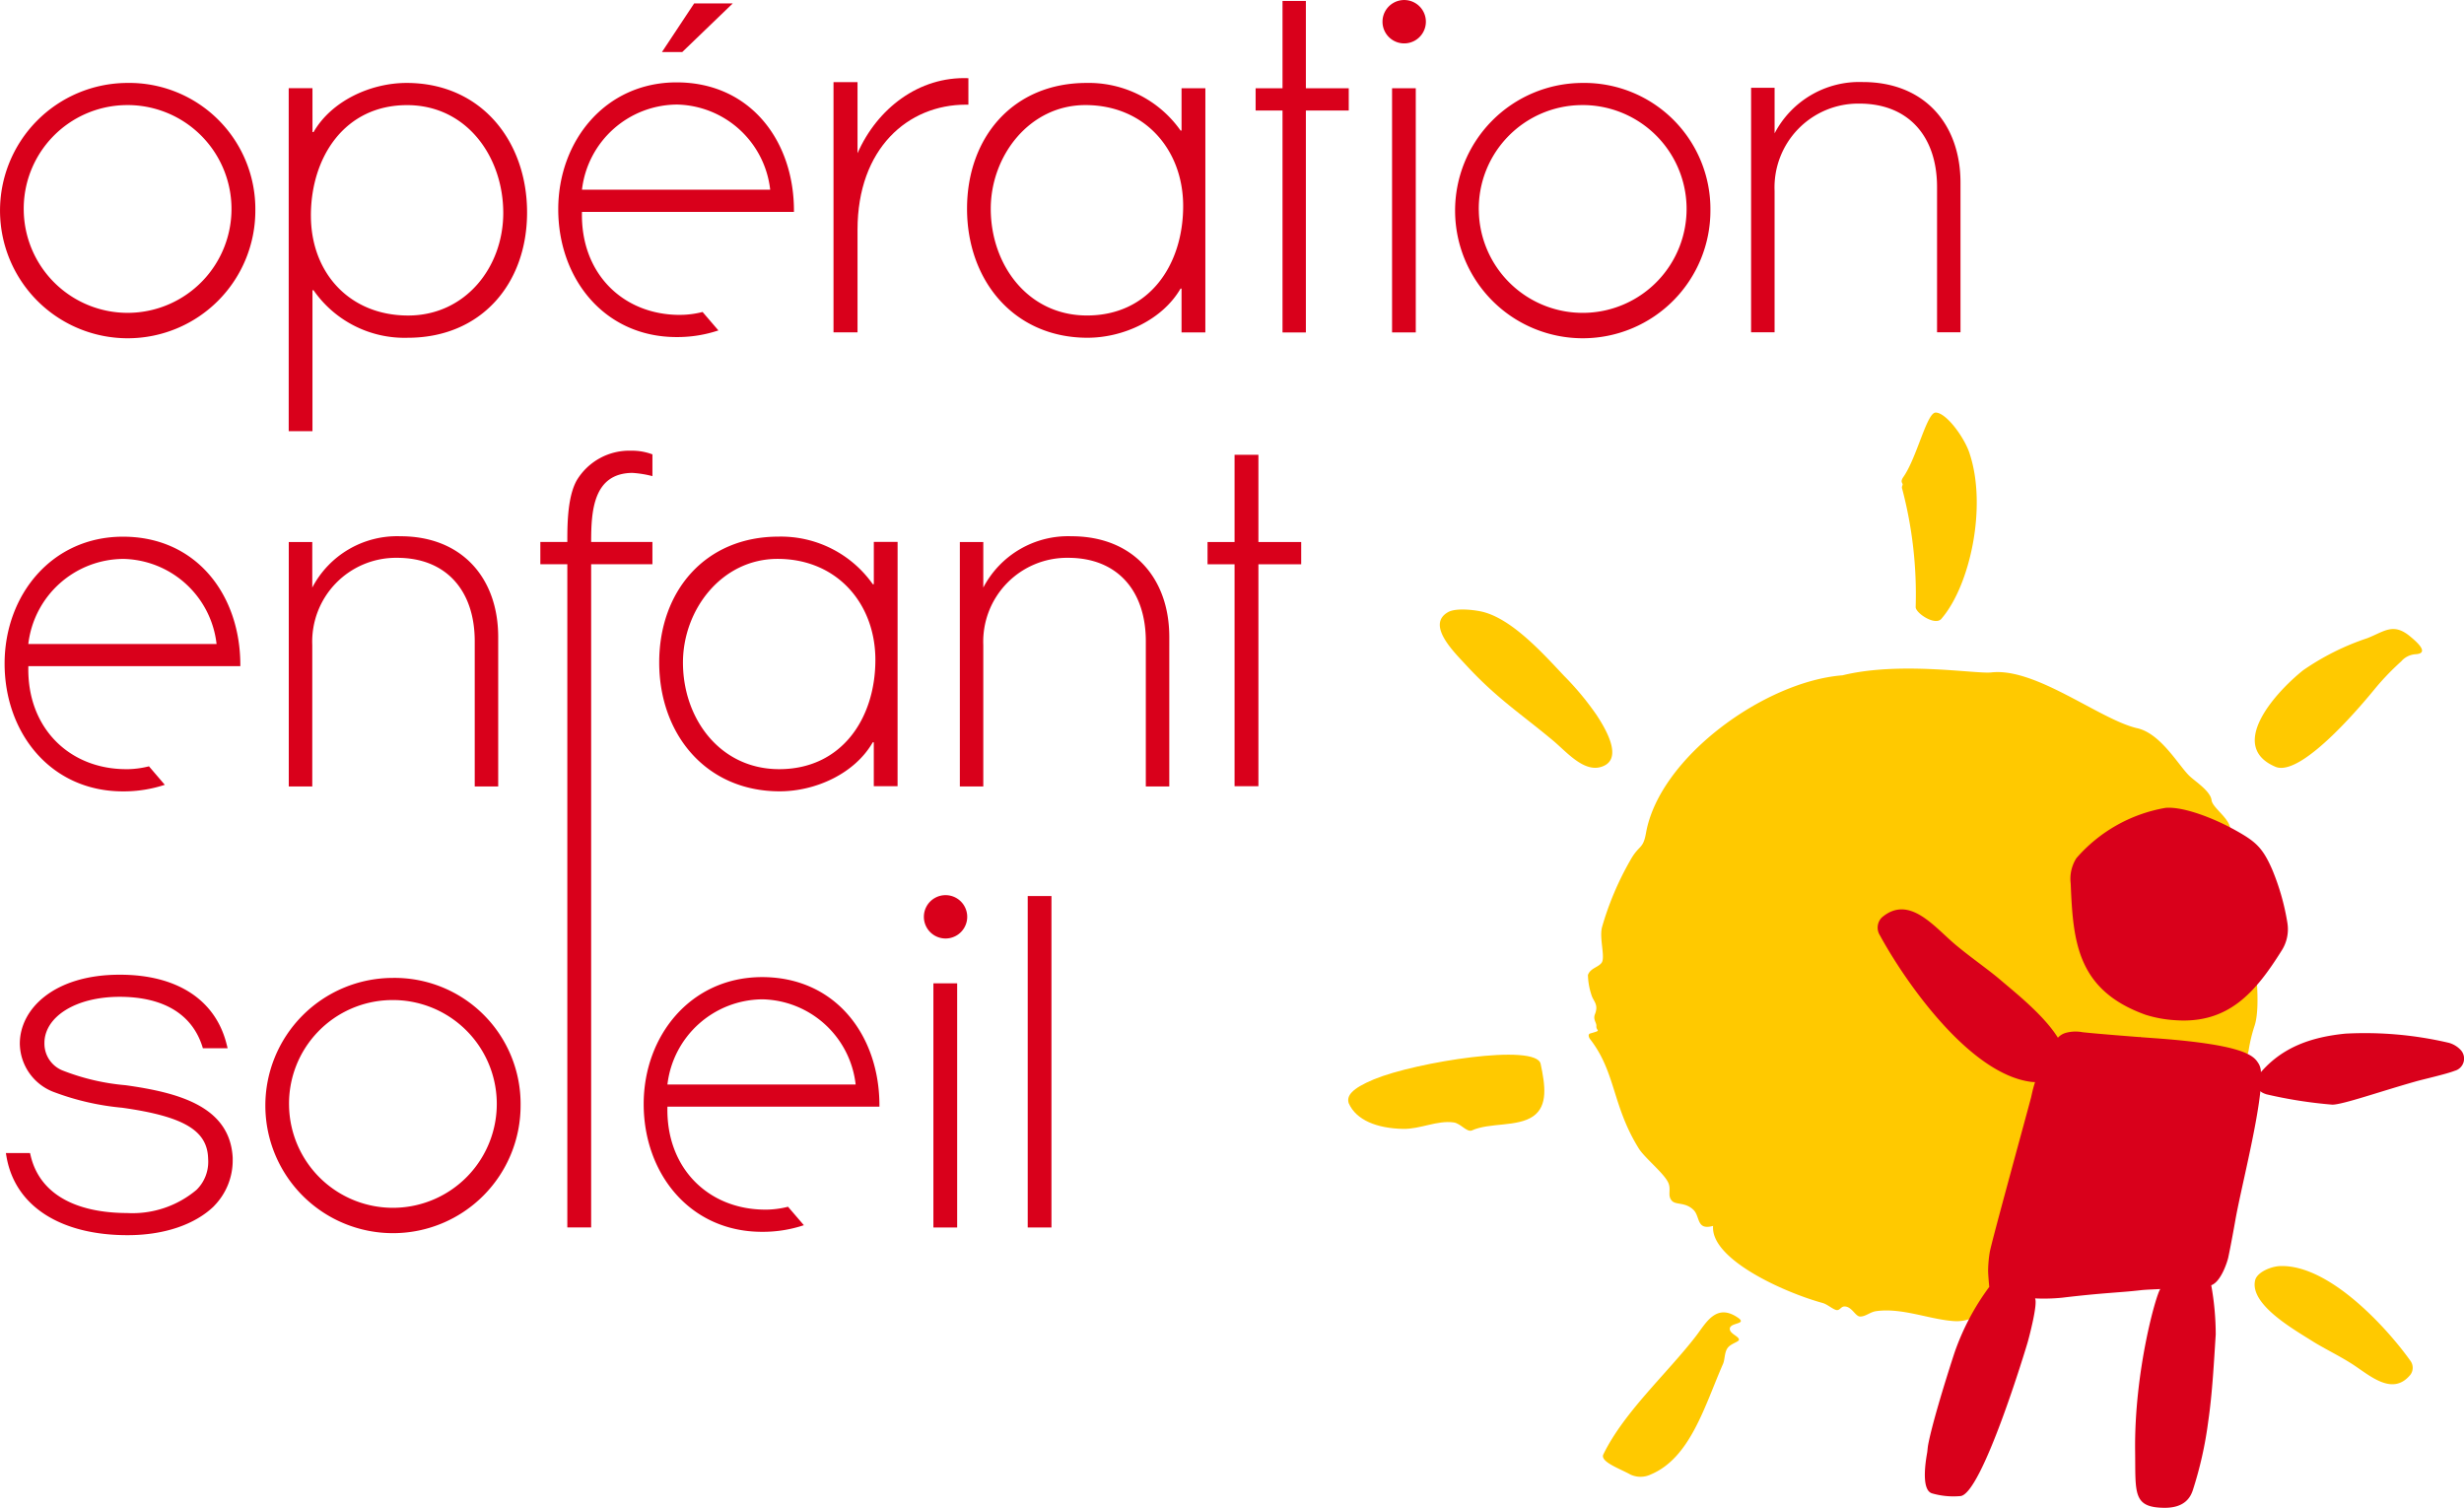 <?xml version="1.0" encoding="UTF-8"?>
<svg xmlns="http://www.w3.org/2000/svg" xmlns:xlink="http://www.w3.org/1999/xlink" width="256.475" height="156.947" viewBox="0 0 256.475 156.947">
  <defs>
    <clipPath id="a">
      <rect width="256.475" height="156.947" fill="#d9001b"></rect>
    </clipPath>
  </defs>
  <g clip-path="url(#a)">
    <path d="M193.376,281.9c-.225.077-.126.4,0,.565,2.7,3.464,2.3,6.928,5.082,11.4.639,1.013,2.671,2.609,3.085,3.6.3.714-.136,1.323.372,1.854.416.439,1.38.109,2.228.929.731.708.283,2.161,2.047,1.675-.282,3.484,7.449,6.941,11.4,8.021.528.149,1.1.7,1.484.743.374.015.431-.456.924-.369.674.1,1.026,1.026,1.487,1.036.585.015,1.028-.464,1.673-.558,2.7-.384,5.56.872,8.133,1.036,2.411.156,3.794-1.863,6.059-2.074,5.9-1.076,19.784-14.9,20.277-18.5.1-1.3,4.19-6.339,4.314-7.644a16.162,16.162,0,0,1,.625-2.565c1.2-3.762-1.623-17.118-2.535-20.438-.089-1.135-1.861-2.208-1.955-3-.114-.932-1.626-1.9-2.262-2.488-1.123-1.033-3.006-4.483-5.514-5.013-3.863-.907-10.531-6.324-15.14-5.8-1.578.186-9.463-1.182-15.492.3-8.073.624-19.056,8.517-20.461,16.412-.307,1.754-.724,1.18-1.67,2.907a31.267,31.267,0,0,0-2.9,6.871c-.32,1.132.347,3.125-.037,3.712-.344.5-1.177.565-1.437,1.291a7.111,7.111,0,0,0,.359,2.054c.191.694.788.981.369,2.037-.216.56.176.855.151,1.229-.037.57.654.4-.667.776" transform="translate(-27.877 -174.321)" fill="#ffc900"></path>
    <path d="M237.36,278.859a1.218,1.218,0,0,1,0,1.479c-1.955,2.359-4.428-.154-6.314-1.293-1.316-.815-2.8-1.534-3.9-2.23-1.913-1.214-6.517-3.8-5.94-6.311.193-.85,1.655-1.457,2.594-1.489,5.147-.191,11.2,6.524,13.56,9.845" transform="translate(13.525 -137.233)" fill="#ffc900"></path>
    <path d="M237.331,243.02c.515.431,2.161,1.772.555,1.856a2.155,2.155,0,0,0-1.482.743,27.311,27.311,0,0,0-2.617,2.706c-.932,1.14-7.632,9.367-10.44,8.281-5.048-2.116-.173-7.64,2.84-10.056a26.245,26.245,0,0,1,6.688-3.345c1.772-.691,2.689-1.648,4.455-.186" transform="translate(13.536 -176.779)" fill="#ffc900"></path>
    <path d="M213.392,237.39c1.856,5.523.062,13.745-2.889,17.19-.62.872-2.758-.57-2.713-1.187a43.161,43.161,0,0,0-1.4-12.283c-.1-.26.072-.372.037-.51s-.245-.258.084-.739c1.4-2,2.423-6.651,3.34-6.7,1.056-.037,2.951,2.471,3.544,4.227" transform="translate(-8.389 -190.217)" fill="#ffc900"></path>
    <path d="M207.93,271.576c.768.612-.833.444-.937,1.028s1.043.85.937,1.236c-.072.2-.87.392-1.172.823-.335.454-.278,1.2-.471,1.643-1.915,4.371-3.4,9.8-7.535,11.525a2.481,2.481,0,0,1-2.119,0c-1.056-.592-3.11-1.3-2.825-2.059,2.136-4.416,6.661-8.465,9.654-12.345,1.068-1.39,2.126-3.536,4.468-1.851" transform="translate(-26.934 -134.355)" fill="#ffc900"></path>
    <path d="M203.286,252.474c.954,1.454,2.594,4.3.773,5.206-1.96.971-3.873-1.385-5.377-2.634-3.338-2.785-5.833-4.371-9.02-7.828-1.175-1.281-4.222-4.2-1.858-5.521.84-.466,2.882-.218,3.717.01,2.974.82,6,4.131,8.3,6.589a29.768,29.768,0,0,1,3.467,4.178" transform="translate(-37.061 -177.991)" fill="#ffc900"></path>
    <path d="M203.111,261.091c.473,2.223.776,4.341-.758,5.434-1.653,1.162-4.55.642-6.411,1.494-.53.193-1.15-.731-1.876-.838-1.725-.245-3.482.706-5.278.671-2.7-.055-4.874-.9-5.65-2.664-.25-.763.273-1.517,2.634-2.5,4.356-1.8,16.9-3.781,17.338-1.6" transform="translate(-42.747 -150.35)" fill="#ffc900"></path>
    <path d="M236.005,261.808a4.1,4.1,0,0,1-.612,2.827c-2.728,4.354-5.541,7.625-11.044,7.241a12.692,12.692,0,0,1-3.11-.565c-7.171-2.57-7.55-7.652-7.8-13.669a4,4,0,0,1,.595-2.634,15.86,15.86,0,0,1,9.282-5.236c1.9-.156,5.1,1.122,7.226,2.307s2.857,1.789,3.871,4.108a24.592,24.592,0,0,1,1.593,5.62" transform="translate(2.096 -165.685)" fill="#d9001b"></path>
    <path d="M266,268.662a2.647,2.647,0,0,0-1.239-.746,38.278,38.278,0,0,0-10.764-.954c-3.687.367-6.475,1.467-8.611,3.806l-.181.2a1.782,1.782,0,0,0-.221-.857c-.476-.748-1.1-1.987-10.972-2.684l-1.35-.1c-.02-.012-.025-.03-.05-.042-.012.012-.012.022-.025.037-.58-.042-1.11-.089-1.591-.124l-.017-.02-.007.017c-3.315-.263-4.341-.382-4.341-.382a3.849,3.849,0,0,0-1.688.055,1.743,1.743,0,0,0-.867.52c-1.452-2.339-4.441-4.7-5.962-6-1.286-1.1-3.065-2.319-4.614-3.613-2.213-1.816-4.869-5.372-7.756-2.9a1.5,1.5,0,0,0-.183,1.876c2.555,4.7,9.292,14.454,15.772,15.235.114.012.24.017.364.02-.253.79-.337,1.284-.411,1.591-.6,2.275-4.173,15.245-4.307,16.127a12.762,12.762,0,0,0-.168,1.9c0,.454.119,1.7.119,1.7a25.409,25.409,0,0,0-3.63,6.889c-1.195,3.665-2.354,7.575-2.723,9.506-.055.29-.072.567-.1.79-.04.287-.778,3.9.483,4.3a8.046,8.046,0,0,0,2.922.29c2.24,0,6.946-15.648,7.052-16.032.156-.555,1.063-3.977.763-4.547a19.212,19.212,0,0,0,2.827-.074c4.361-.521,6.019-.528,8.145-.776.476-.062,1.963-.114,2.069-.124-.414.466-2.731,8.534-2.624,16.895.054,4.351-.265,5.843,3.038,5.875,2.2.022,2.743-1.189,2.956-1.8a39.632,39.632,0,0,0,1.611-7.164c.436-2.974.6-6.245.786-9.1a29.271,29.271,0,0,0-.468-5.1c1.063-.391,1.7-2.562,1.769-2.877.022-.1.3-1.4.751-3.952.518-2.944,2.2-9.511,2.594-13.381,0,0,.084.159.637.337a47.022,47.022,0,0,0,6.866,1.076c1.088-.012,5-1.38,8.608-2.4.848-.245,3.219-.771,4.108-1.122a1.317,1.317,0,0,0,.634-2.168" transform="translate(-9.871 -159.374)" fill="#d9001b"></path>
    <path d="M154.254,221.038h2.111l5.258-5.062h-4.017Z" transform="translate(-85.354 -215.618)" fill="#d9001b"></path>
    <path d="M161.461,219.529h2.5v7.4c2.044-4.646,6.383-8.016,11.54-7.811v2.756h-.258c-6.024,0-11.282,4.544-11.282,13.024v10.673h-2.5Z" transform="translate(-74.702 -210.98)" fill="#d9001b"></path>
    <path d="M191.878,245.284H189.4v-4.567h-.1c-1.883,3.246-5.945,5.12-9.686,5.12-7.694,0-12.541-6-12.541-13.428s4.787-13.094,12.437-13.094a11.69,11.69,0,0,1,9.79,4.956h.1v-4.406h2.48Zm-22.336-12.876c0,5.833,3.856,11.111,10.016,11.111,6.495,0,10.011-5.278,10.011-11.391,0-5.88-4.017-10.509-10.177-10.509-5.828,0-9.85,5.286-9.85,10.789" transform="translate(-66.415 -210.682)" fill="#d9001b"></path>
    <path d="M184.425,250.378h-2.431v-23.1h-2.8v-2.317h2.8v-9.089h2.431v9.089h4.463v2.317h-4.463Z" transform="translate(-48.498 -215.774)" fill="#d9001b"></path>
    <path d="M189.037,218.091a2.257,2.257,0,0,1-4.515,0,2.257,2.257,0,1,1,4.515,0m-1.051,32.342h-2.468V225.014h2.468Z" transform="translate(-40.619 -215.831)" fill="#d9001b"></path>
    <path d="M169.769,255.691a2.256,2.256,0,0,1-4.512,0,2.256,2.256,0,1,1,4.512,0m-1.046,32.337h-2.475V262.612h2.475Z" transform="translate(-69.092 -160.262)" fill="#d9001b"></path>
    <path d="M214.147,232.565a13.288,13.288,0,1,1-13.381-13.25,13.131,13.131,0,0,1,13.381,13.25m-24.106.064A10.814,10.814,0,1,0,200.6,221.622a10.782,10.782,0,0,0-10.561,11.007" transform="translate(-36.112 -210.682)" fill="#d9001b"></path>
    <path d="M153.026,232.565a13.288,13.288,0,1,1-13.374-13.25,13.131,13.131,0,0,1,13.374,13.25m-24.106.064a10.813,10.813,0,1,0,10.564-11.007,10.784,10.784,0,0,0-10.564,11.007" transform="translate(-126.448 -210.682)" fill="#d9001b"></path>
    <path d="M178.951,264.347h-2.475v-4.569h-.109c-1.873,3.259-5.947,5.1-9.686,5.1-7.7,0-12.541-5.979-12.541-13.411s4.792-13.1,12.43-13.1a11.7,11.7,0,0,1,9.8,4.951h.109v-4.4h2.475Zm-22.339-12.876c0,5.841,3.853,11.1,10.018,11.1,6.482,0,10.011-5.261,10.011-11.374,0-5.885-4.019-10.514-10.179-10.514-5.828,0-9.85,5.3-9.85,10.787" transform="translate(-85.524 -182.512)" fill="#d9001b"></path>
    <path d="M182.468,269.433h-2.483v-23.1h-2.812v-2.317h2.812v-9.079h2.483v9.079h4.453v2.317h-4.453Z" transform="translate(-51.481 -187.599)" fill="#d9001b"></path>
    <path d="M164.164,270.168a13.284,13.284,0,1,1-13.364-13.26,13.117,13.117,0,0,1,13.364,13.26m-24.1.067a10.812,10.812,0,1,0,10.566-11.02,10.772,10.772,0,0,0-10.566,11.02" transform="translate(-109.976 -155.12)" fill="#d9001b"></path>
    <path d="M158.779,237.075a11.146,11.146,0,0,1,2.034.334v-2.265a6.008,6.008,0,0,0-2.205-.382,6.386,6.386,0,0,0-5.67,3.078c-.927,1.648-.984,4.351-.984,6.22v.2h-2.808v2.317h2.808l0,69.034h2.48l0-69.034h6.378v-2.317h-6.378c.005-3.154.181-7.189,4.344-7.189" transform="translate(-92.902 -187.85)" fill="#d9001b"></path>
    <rect width="2.471" height="34.498" transform="translate(106.974 93.266)" fill="#d9001b"></rect>
    <path d="M139.3,262.572c-5.888,0-10.346-4.277-10.182-10.72h22.064c.055-7.322-4.507-13.478-12.216-13.478-7.424,0-12.32,6.1-12.32,13.21,0,7.2,4.785,13.3,12.32,13.3a13.714,13.714,0,0,0,4.354-.684l-1.648-1.925a9.639,9.639,0,0,1-2.371.3m-.275-21.888a9.979,9.979,0,0,1,9.684,8.859H129.113a10.019,10.019,0,0,1,9.907-8.859" transform="translate(-126.167 -182.512)" fill="#d9001b"></path>
    <path d="M166.145,281.076c-5.888,0-10.348-4.292-10.184-10.717h22.066c.052-7.322-4.507-13.485-12.214-13.485-7.429,0-12.325,6.106-12.325,13.213,0,7.2,4.785,13.3,12.325,13.3a13.51,13.51,0,0,0,4.349-.689l-1.65-1.92a9.6,9.6,0,0,1-2.366.3m-.275-21.89a9.983,9.983,0,0,1,9.681,8.864H155.96a10.026,10.026,0,0,1,9.909-8.864" transform="translate(-86.488 -155.171)" fill="#d9001b"></path>
    <path d="M162.553,243.493c-5.888,0-10.346-4.287-10.184-10.722h22.064c.054-7.32-4.5-13.48-12.214-13.48-7.426,0-12.32,6.106-12.32,13.21,0,7.2,4.783,13.3,12.32,13.3a13.5,13.5,0,0,0,4.351-.691l-1.648-1.92a9.5,9.5,0,0,1-2.369.3m-.277-21.89a9.975,9.975,0,0,1,9.684,8.859H152.369a10.019,10.019,0,0,1,9.907-8.859" transform="translate(-91.792 -210.717)" fill="#d9001b"></path>
    <path d="M141.05,224.43h.112c1.871-3.249,5.94-5.115,9.686-5.115,7.758,0,12.539,6.056,12.539,13.48s-4.78,13.044-12.427,13.044a11.526,11.526,0,0,1-9.8-4.948h-.112v14.667h-2.473v-35.7h2.473Zm-.164,8.7c0,5.945,4.019,10.393,10.122,10.393,5.94,0,9.9-5.008,9.9-10.675,0-5.826-3.791-11.223-10.013-11.223-6.49,0-10.011,5.4-10.011,11.505" transform="translate(-108.524 -210.682)" fill="#d9001b"></path>
    <path d="M138.579,238.956h2.446V243.7a9.961,9.961,0,0,1,9.178-5.343c6.433,0,10.175,4.388,10.175,10.482V264.4h-2.443V249.281c0-5.238-2.944-8.68-8.081-8.68a8.723,8.723,0,0,0-8.829,9.079V264.4h-2.446Z" transform="translate(-108.521 -182.54)" fill="#d9001b"></path>
    <path d="M200.005,219.877h2.446v4.74a9.947,9.947,0,0,1,9.173-5.34c6.438,0,10.177,4.394,10.177,10.479v15.567H219.36V230.207c0-5.243-2.946-8.685-8.086-8.685a8.718,8.718,0,0,0-8.824,9.082v14.719h-2.446Z" transform="translate(-17.735 -210.738)" fill="#d9001b"></path>
    <path d="M166.768,238.956h2.441V243.7a9.958,9.958,0,0,1,9.178-5.343c6.435,0,10.182,4.388,10.182,10.482V264.4h-2.443V249.281c0-5.238-2.946-8.68-8.086-8.68a8.725,8.725,0,0,0-8.831,9.079V264.4h-2.441Z" transform="translate(-66.859 -182.54)" fill="#d9001b"></path>
    <path d="M148.373,280.846c-1.99,1.94-5.214,3.035-8.99,3.035h-.054c-6.753,0-11.676-2.887-12.576-8.21l-.057-.335h2.513l.055.226c.9,3.92,4.515,6,10.068,6.017a10.354,10.354,0,0,0,7.208-2.416,4.074,4.074,0,0,0,1.219-2.922c0-.114-.005-.233-.012-.359-.092-2.869-2.47-4.361-8.975-5.268a26.981,26.981,0,0,1-6.948-1.581,5.458,5.458,0,0,1-3.677-5.1c.01-3.633,3.605-7.156,10.36-7.161,5.964-.02,10.028,2.585,11.178,7.288l.092.362H147.2l-.064-.211c-1.053-3.251-3.915-5.127-8.579-5.139-4.691,0-7.84,2.138-7.848,4.8l0,.06a3.011,3.011,0,0,0,2,2.85,23.363,23.363,0,0,0,6.453,1.492c5.5.771,10.856,2.188,11.143,7.543,0,.074,0,.144,0,.215a6.758,6.758,0,0,1-1.943,4.815" transform="translate(-126.084 -155.317)" fill="#d9001b"></path>
  </g>
</svg>
